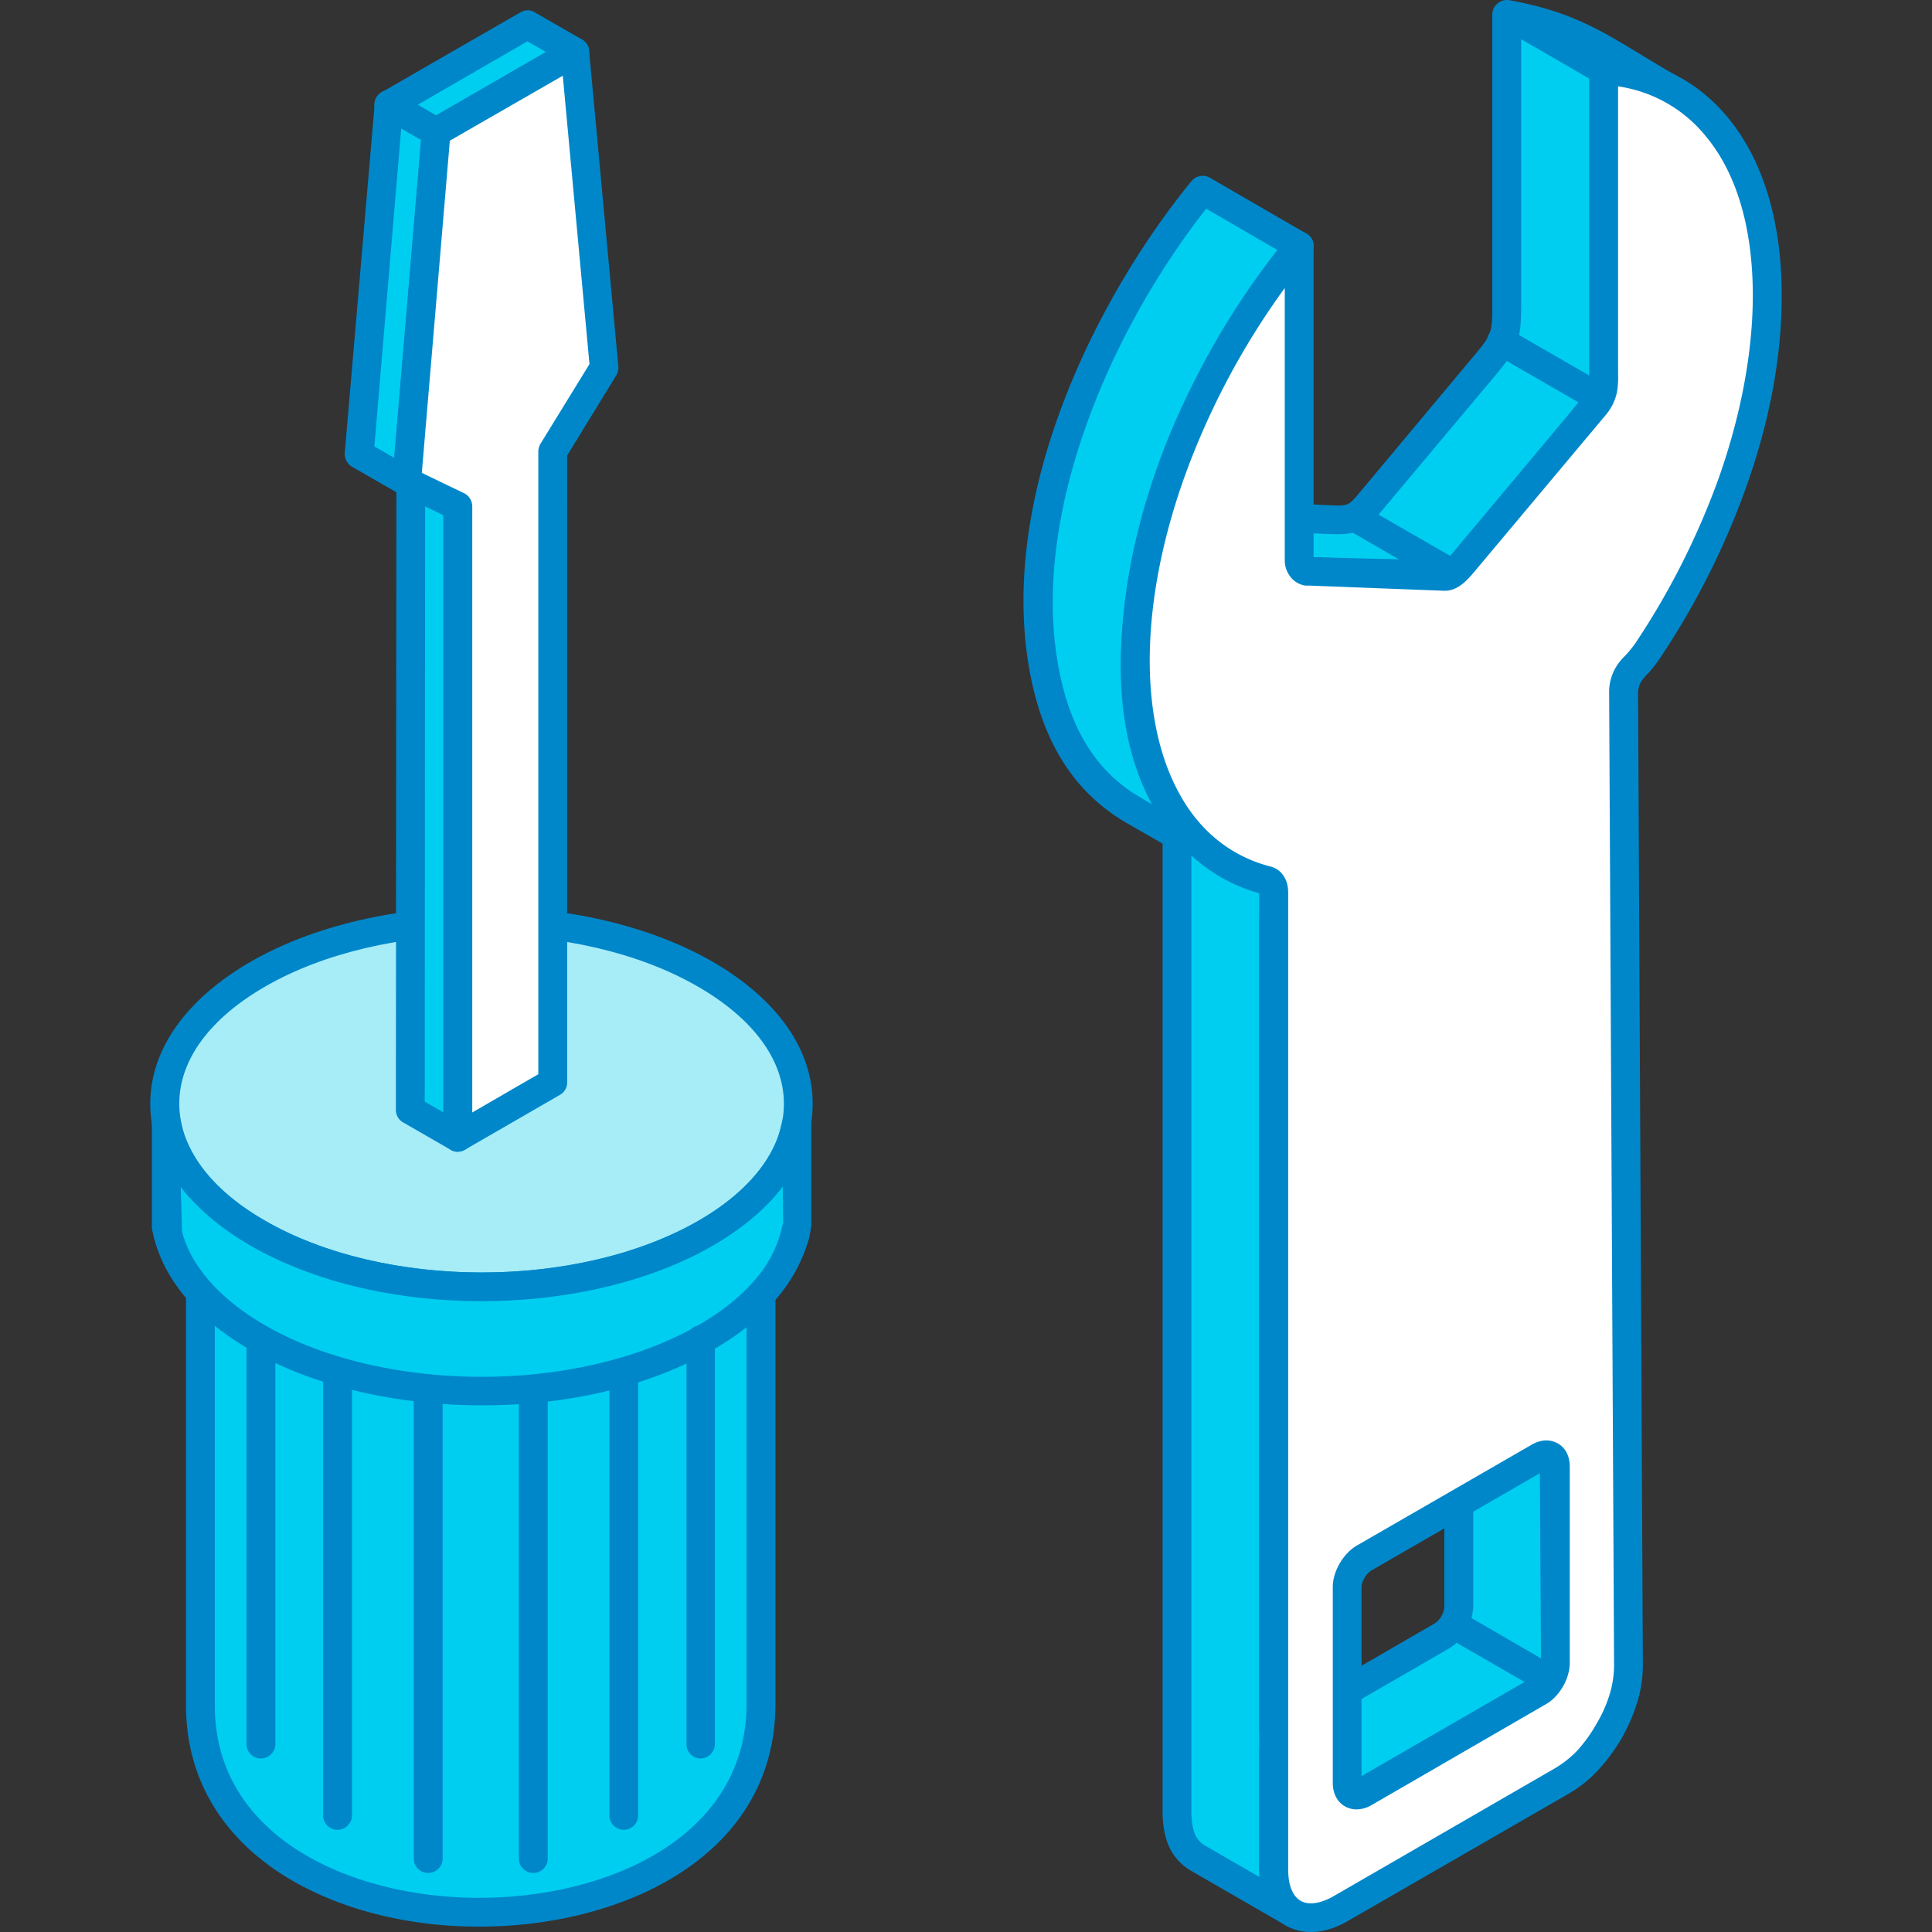 <svg id="design" xmlns="http://www.w3.org/2000/svg" viewBox="0 0 1080 1080"><rect x="0" y="0" width="1080" height="1080" fill="#333333" stroke="none"/><defs><style>.cls-1{fill:#00cef0;}.cls-1,.cls-2,.cls-3,.cls-4{fill-rule:evenodd;}.cls-2{fill:#0087ca;}.cls-3{fill:#a6edf8;}.cls-4{fill:#fff;}</style></defs><path class="cls-1" d="M425.28,952.36c0,154.65-313.13,155.86-313.13,1.09V682.81a65.44,65.44,0,0,0,2,8.69,68.65,68.65,0,0,0,11.85,20.84c16.54,20.8,44.44,34.62,69.61,42.28,54.9,16.62,127.08,13.75,178.59-13.08,15-7.85,30.36-19.07,40.43-33.23a67.5,67.5,0,0,0,9.71-21.12l.89-4.38Z"/><path class="cls-2" d="M120.08,718V953.45c0,73.8,76.73,107.45,147.73,107.45,72,0,149.52-34,149.52-108.54V718c-11.75,14.43-27.63,24.55-39.46,30.72C327.52,775,253,780.48,193.18,762.27c-18.4-5.6-52.18-18.72-73.1-44.31Zm147.73,359c-42.4,0-81.94-10.75-111.63-30.17C122.13,1024.3,104,992,104,953.45V682.81a8.06,8.06,0,0,1,7.27-8,7.85,7.85,0,0,1,8.61,6.35,59.24,59.24,0,0,0,2,7.73,63.14,63.14,0,0,0,10.2,18.45c18.19,22.53,49,34.41,65.79,39.54,56.31,17.09,125.51,12.06,172.52-12.43,11.53-6,27.41-16.22,37.61-30.78a63.07,63.07,0,0,0,8.61-18.47l1-4a7.88,7.88,0,0,1,8.63-6.35,8.06,8.06,0,0,1,7.25,7.94V952.36C433.48,1038,347.7,1077,267.81,1077Z"/><path class="cls-3" d="M144,544.65c69.14-39.89,181.32-39.89,250.46,0s69.22,104.72,0,144.65-181.32,40-250.46,0S74.73,584.58,144,544.65Z"/><path class="cls-2" d="M144,544.65h0Zm125.24-22c-43.78,0-87.82,9.63-121.15,28.92h0c-30.91,17.87-47.87,41-47.87,65.39s17,47.55,47.87,65.32C215,721,323.62,721,390.59,682.32c30.83-17.77,47.62-41,47.62-65.32s-17-47.52-47.91-65.39c-33.29-19.29-77.07-28.92-121.11-28.92Zm0,204.43c-46.73,0-93.71-10.25-129.35-30.83C103.79,675.47,84,647.31,84,617s20-58.48,56-79.32c71.28-41.13,187.21-41.13,258.49,0,36,20.84,55.8,49,55.8,79.32s-19.78,58.47-55.8,79.29C362.9,716.87,316,727.12,269.19,727.12Z"/><path class="cls-1" d="M445.51,626.84V685.2l-1,4.84c-2.46,10.26-7.93,20.26-14.5,28.41-18.79,23.38-50.12,38.9-78.51,47.53-61.7,18.81-143.16,15.52-201-14.63-17-9-34.26-21.56-45.33-37.49A71.85,71.85,0,0,1,94,690l-1.17-4.84V626.84a70.07,70.07,0,0,0,2.53,9.66c3.43,10.26,9.79,20.18,17,28.11,20.65,22.63,53.13,37.34,82.2,45.21C254.88,726,332,722,387.85,692.92c18.6-9.71,37.43-23.87,48.56-42a72.56,72.56,0,0,0,8.14-19.16Z"/><path class="cls-2" d="M101.06,663.45l.68,25a62.13,62.13,0,0,0,10,20.85c11.58,16.49,29.5,28.11,42.62,34.94,53.15,27.71,131.39,33.33,194.93,14,19.1-5.74,53.75-19.27,74.42-44.8a66.47,66.47,0,0,0,12.93-25.37l1.15-4.52-.21-20.25c-13.17,17.39-31.79,29.36-45.87,36.76C337.23,728.48,259,735.39,192.52,717.6c-21.15-5.66-60.4-19.42-86.07-47.66a50.82,50.82,0,0,1-5.39-6.49Zm168.6,122.14c-44.51,0-88.5-9.22-122.78-27.14-14.76-7.65-35-20.79-48.34-39.94A81.65,81.65,0,0,1,86.09,692l-1.18-5.15v-60a8,8,0,0,1,7-8.06,7.88,7.88,0,0,1,8.82,6.42c.68,3.29,1.17,5.83,2.06,8.76a75.34,75.34,0,0,0,15.46,25.18c22.92,25.17,59,37.7,78.51,42.89,62.59,16.82,136.11,10.46,187.42-16.21,14.5-7.53,34.07-20.46,45.35-39.14a55.79,55.79,0,0,0,7-16.88l1.15-4.66a7.86,7.86,0,0,1,8.63-6.3,8,8,0,0,1,7.25,8V685.2l-1.15,6.49a88.92,88.92,0,0,1-16.3,31.8c-23.18,28.94-61.49,43.85-82.14,50.14C327.52,781.71,298.47,785.59,269.66,785.59Z"/><path class="cls-1" d="M815.33,898.26V788.67l-2.72-6c7.32,4,54.43,30,56.29,33.5l.68,113.34-5.68,13.27-105.06,60.6-46.72-25.85v67.78c.42,10.41,2,18,10.87,24.15l-54-31.19c-9-5.68-10.68-14.58-11.07-24.14V467l-24.08-14c-27.65-16-41.94-41.72-48.77-72.09-20.39-91.25,28.37-202.45,87.14-274.61l54,31.24a443.31,443.31,0,0,0-42.89,63.14C645,269.54,607.08,393.47,661.72,462c10.67,13.42,29.07,18.34,47.68,30.72,4.31,2.93,2.72,15.31,2.72,23.11V968.78L806,914.46a20.12,20.12,0,0,0,9.29-16.2ZM931.75,48.41C896.61,28.16,882.5,15.29,842.36,8.14V172c0,15.52-1.36,19.29-11.56,31.53l-65.13,77.64c-8.61,10.11-11.81,9.77-24.29,9.22l-66.67-3.07c7.68,4.5,52.59,31.87,57.4,32l67.55,1.83c16,.42,15.28-3.12,25.67-15.18,17.92-21.06,52.88-61.89,65.39-78.58,5.68-7.72,5.68-9.92,5.68-18.61V39.31c14,1.17,22.43,3.16,35.35,9.1Z"/><path class="cls-2" d="M706.45,296.83c11.56,6.78,23.8,13.69,26.95,14.63L800,313.11c8.8.26,9,.26,14.48-6.57,1.37-1.63,2.77-3.61,4.79-5.81l2.67-3.2c18.89-22.18,50.61-59.32,62.18-75,4.39-5.62,4.39-5.75,4.39-13.76V39.31a8.2,8.2,0,0,1,2.46-5.81,149.39,149.39,0,0,0-40.64-15.6V172c0,17.51-2.06,23-13.42,36.66l-65.11,77.64c-10.39,12.57-16.54,12.72-30.38,12.17l-34.93-1.65Zm95.27,32.43c-.66,0-1.36-.08-2.25-.08l-67.64-1.84c-4-.07-10.6-2.87-53.28-28.31l-7.93-4.79a8,8,0,0,1,4.29-15l66.91,3.12c11.83.57,11.83.49,17.72-6.42l64.9-77.64c9.1-10.73,9.76-12.71,9.76-26.32V8.14a8,8,0,0,1,3-6.23,8.15,8.15,0,0,1,6.54-1.8C877.3,6.22,893.86,16.33,917,30.36c5.68,3.42,11.83,7.11,18.61,11.15a7.82,7.82,0,0,1,3.21,10.67,8.13,8.13,0,0,1-10.44,3.54c-8.84-4.16-15.2-6.23-23.83-7.44V208.8c0,10-.46,14-7.44,23.4-12,16.07-43.85,53.41-62.88,75.78l-2.91,3.22c-1.65,2-3.22,3.82-4.37,5.34-7.29,9-11.3,12.72-25.2,12.72ZM674.25,116.67l39.86,23.12a425.44,425.44,0,0,0-37.81,57c-31.14,55.87-74.5,175.3-32.3,252.86L637.91,446C614.52,432.54,600,410.66,593,379.18c-19.29-86.11,26.32-192.67,81.27-262.51ZM815.33,898.26h0Zm-94.58,74.82,38.09,21.07,98.7-57,3.9-9.24-.68-108c-6.36-4.52-25.25-15.19-37.21-22V899c-.95,9.52-5.47,17.45-13.2,22.31l-89.6,51.77ZM666,476.92v537.21c.49,9.56,2.34,14.22,7.32,17.36l30.85,17.85c0-1.21-.26-2.46-.26-3.62V977.53a7.72,7.72,0,0,0,0-8.75V515.84c0-1.78.26-3.75.26-5.81.19-3.48.42-10-.47-11.85-5.49-3.2-12.06-6.61-18.4-9.82-6.77-3.64-13.34-7.14-19.3-11.44Zm57,600.62a8.28,8.28,0,0,1-4.09-1.12l-54-31.17c-12.25-7.88-14.58-19.91-15-30.72V471.59L629.7,460c-27.2-15.86-44.45-41.19-52.58-77.3-22.24-100,34-214.14,88.9-281.45a8.14,8.14,0,0,1,10.28-1.91l54,31.25a8.15,8.15,0,0,1,3.9,5.54,8.45,8.45,0,0,1-1.64,6.49,412.38,412.38,0,0,0-42.21,62C658.58,261.61,613,387.79,668.08,457c5.68,7,14.57,11.62,24.76,17a219.64,219.64,0,0,1,21.08,12c7.31,4.85,6.83,15.37,6.34,24.7a47.67,47.67,0,0,0-.19,5.11V954.89l81.86-47.34a12.2,12.2,0,0,0,5.47-9.63V790.45l-2-4.44a8,8,0,0,1,11.35-10.32l7.24,4c49.74,27.77,50.63,29.6,52.19,33a8.2,8.2,0,0,1,.69,3.37l.68,113.33a7.29,7.29,0,0,1-.68,3.22L871.17,946a7.92,7.92,0,0,1-3.37,3.76l-104.86,60.61a7.87,7.87,0,0,1-7.93,0l-34.94-19.28v54.17c.4,9.92,2,13.81,7.44,17.58a8,8,0,0,1-4.52,14.65Z"/><polygon class="cls-1" points="255.77 635.74 229.52 620.49 229.52 267.7 255.98 282.96 255.77 635.74"/><path class="cls-2" d="M237.43,615.83l10.41,6V287.6l-10.2-6-.21,334.18Zm18.34,28a6.8,6.8,0,0,1-3.82-1.08l-26.54-15.28a8,8,0,0,1-4.11-7l.29-352.79a7.57,7.57,0,0,1,4-7,8.21,8.21,0,0,1,7.93,0L259.88,276a8.22,8.22,0,0,1,4.11,7V635.74a8.22,8.22,0,0,1-4.11,7A7.9,7.9,0,0,1,255.77,643.81Z"/><polygon class="cls-1" points="227.17 269.2 200.92 253.94 217.46 58.54 243.81 73.79 227.17 269.2"/><path class="cls-2" d="M209.27,249.57l11.14,6.36,15-177.76-11.13-6.36-15,177.76Zm17.9,27.69a7.34,7.34,0,0,1-3.82-1.08l-26.54-15.25a8.27,8.27,0,0,1-4.09-7.67L209.48,57.78a8.38,8.38,0,0,1,4.1-6.43,8.52,8.52,0,0,1,8,.21l26.25,15.25A8.11,8.11,0,0,1,252,74.4L235.39,269.88a8.47,8.47,0,0,1-4.3,6.43A9.18,9.18,0,0,1,227.17,277.26Z"/><polygon class="cls-1" points="243.81 73.79 217.46 58.54 294.84 13.79 321.37 29.05 243.81 73.79"/><path class="cls-2" d="M233.55,58.54l10.26,5.94,61.42-35.43-10.39-5.94L233.55,58.54Zm10.26,23.24a8.54,8.54,0,0,1-4.11-1.08L213.37,65.45a7.93,7.93,0,0,1,0-13.89L290.94,6.89a7.64,7.64,0,0,1,8,0l26.35,15.18a8.07,8.07,0,0,1,0,14L247.84,80.76A9,9,0,0,1,243.81,81.78Z"/><polygon class="cls-4" points="255.77 635.74 255.98 282.96 227.17 269.2 243.81 73.79 321.37 29.05 337.7 205.45 309.13 252.37 308.84 387.32 308.84 605.17 255.77 635.74"/><path class="cls-2" d="M235.8,264.33l23.6,11.36A8.26,8.26,0,0,1,264,283V621.87l36.92-21.37V252.37a9.12,9.12,0,0,1,1.18-4.24l27.42-44.59L314.6,42.34l-63.14,36.3L235.8,264.33Zm20,379.48a6.8,6.8,0,0,1-3.82-1.08,8.05,8.05,0,0,1-4.11-7V288l-24.08-11.56a8.25,8.25,0,0,1-4.52-7.93L235.8,73.12a7.8,7.8,0,0,1,4.11-6.31l77.35-44.74a8.06,8.06,0,0,1,7.73-.14,7.65,7.65,0,0,1,4.31,6.38l16.35,176.46a7.87,7.87,0,0,1-1.09,4.92l-27.5,44.94V605.17a7.89,7.89,0,0,1-4.11,6.89l-53.07,30.67A7.9,7.9,0,0,1,255.77,643.81Z"/><path class="cls-4" d="M860.29,945.73l-97.82,56.42c-5.21,3-9.31.55-9.31-5.41V887.11c0-5.88,4.1-13.21,9.31-16.14l97.82-56.37c5-3,9.29-.6,9.29,5.34V929.51c0,5.94-4.3,13.21-9.29,16.22Zm47.18-558.9a19.72,19.72,0,0,1,3.9-11.15c2.48-3.88,4.73-4.69,9.5-11.88a430,430,0,0,0,47.68-94.6c12.45-34.88,19.49-70.52,19.29-104,.2-40.83-10.26-72.93-28.17-94.47-15.88-19-37.62-29.89-63.27-31.4V209.22c0,2.38.21,5.75-.5,8.48a19.34,19.34,0,0,1-4.57,9.08L819.23,313c-4.09,4.81-7.51,9.32-12.3,9.11l-74.82-2.8c-3.42.34-6-2.2-6-6.7V137.52a438.74,438.74,0,0,0-63.07,104.39c-34.25,80.85-37.61,160.88-9,208.89,12.67,21.34,31.27,35.44,53.76,41.3a4.94,4.94,0,0,1,3.35,2.48c1.17,2.18,1,5.25,1,8.33v542.4h0c0,11.9,4.11,20.25,10.87,24.15s16.14,3.41,26.55-2.54L873,995.64a64.13,64.13,0,0,0,14.29-11.49,80.87,80.87,0,0,0,12.25-16.62,88.11,88.11,0,0,0,8.2-18.79,64.84,64.84,0,0,0,2.68-18.19q-1.33-257.84-2.68-515.67c0-9.37,0-18.68-.27-28.05Z"/><path class="cls-2" d="M861.44,823.16l-94.86,54.77c-2.75,1.5-5.47,6.18-5.47,9.18V993.62l95.07-54.82h0a12.91,12.91,0,0,0,5.26-9.29V823.16ZM758.17,1011.47a13.19,13.19,0,0,1-6.38-1.73c-4.31-2.46-6.75-7.25-6.75-13.06V887.11c0-8.76,5.86-18.68,13.4-23.12l97.74-56.37c5-2.93,10.26-3.22,14.78-.66,4.3,2.51,6.55,7.17,6.55,13V929.51c0,8.82-5.68,18.81-13.4,23.19l-97.53,56.44a17.1,17.1,0,0,1-8.41,2.33ZM731.62,311.33h0ZM705.76,499.92a2.38,2.38,0,0,0,.69.11,4.06,4.06,0,0,0-.69-.11ZM718.2,161V312.64a15,15,0,0,0,4.6,11.41c2.67,2.46,6.36,3.63,8.82,3.29l75.1,2.88c8.22.46,13.61-6,18.61-12l72.37-86.33a29.14,29.14,0,0,0,6.15-12.43,49.31,49.31,0,0,0,.67-10.26V48.28a77.25,77.25,0,0,1,48.77,27.56c17.53,20.85,26.54,51.73,26.54,89.34,0,31.38-6.55,66.47-18.8,101.35a425.73,425.73,0,0,1-46.71,92.82,64.74,64.74,0,0,1-5.49,6.83,36.94,36.94,0,0,0-4.31,4.92,26.94,26.94,0,0,0-5,15.94l2.75,543.57A56.65,56.65,0,0,1,900,946.49a73.57,73.57,0,0,1-7.53,17.09,81.35,81.35,0,0,1-10.86,15.1,58.49,58.49,0,0,1-12.72,10L745.44,1060c-7.25,4.16-14,5.11-18.33,2.59-4.52-2.59-7-8.84-7-17.24V501.55c0-3.22.19-7.2-2.06-11.07a12.35,12.35,0,0,0-8.14-6.17C689.41,479,672.39,466,661,446.68c-27.43-46-23.81-123.24,9.58-201.63A424.43,424.43,0,0,1,718.2,161Zm14.57,919a27.84,27.84,0,0,1-13.87-3.58c-9.5-5.6-15-16.62-15-31.11V499.37c-24-6.85-43.52-22.16-56.71-44.46-30-50.29-26.76-133.11,8.42-216.14a447.31,447.31,0,0,1,64.43-106.36,8.09,8.09,0,0,1,8.82-2.48,7.9,7.9,0,0,1,5.45,7.59V311.46l72.86,2.67c.9-.32,3.42-3.27,5-5.18l73.06-87.29a14.65,14.65,0,0,0,2.93-5.74,28.57,28.57,0,0,0,.29-5.19V39.31a8,8,0,0,1,2.46-5.81,7.87,7.87,0,0,1,5.86-2.18c27.92,1.55,51.71,13.4,69,34.26C985.51,89.31,996,123.8,996,165.18c0,33.71-6.54,69.61-19.76,106.76a433.41,433.41,0,0,1-48.56,96.36,59.65,59.65,0,0,1-7.25,9,21.19,21.19,0,0,0-2.46,2.94,12.29,12.29,0,0,0-2.28,6.38v.24l2.68,543.65A71.3,71.3,0,0,1,915.42,951a106.45,106.45,0,0,1-8.84,20.6,103.2,103.2,0,0,1-13.4,18.11A70,70,0,0,1,877,1002.63l-123.6,71.26C746.4,1077.94,739.36,1080,732.77,1080Z"/><path class="cls-2" d="M391.69,983a7.93,7.93,0,0,1-7.93-8.09v-226a7.9,7.9,0,0,1,7.93-8,8,8,0,0,1,7.93,8v226A8.07,8.07,0,0,1,391.69,983Z"/><path class="cls-2" d="M298.26,1047a8.07,8.07,0,0,1-8.21-8V777.87a8.06,8.06,0,0,1,16.12,0V1039A8,8,0,0,1,298.26,1047Z"/><path class="cls-2" d="M348.8,1022.88a8.09,8.09,0,0,1-8.14-8.08V768.29a8,8,0,1,1,16.07,0V1014.8A8.05,8.05,0,0,1,348.8,1022.88Z"/><path class="cls-2" d="M145.71,983a8,8,0,0,1-7.91-8.09v-226a8,8,0,0,1,7.91-8,8.1,8.1,0,0,1,8.23,8v226A8.12,8.12,0,0,1,145.71,983Z"/><path class="cls-2" d="M239.23,1047a8,8,0,0,1-7.93-8V777.87a8.07,8.07,0,0,1,16.14,0V1039A8.08,8.08,0,0,1,239.23,1047Z"/><path class="cls-2" d="M188.62,1022.88a8.06,8.06,0,0,1-8-8.08V768.29a8.07,8.07,0,0,1,16.14,0V1014.8A8.11,8.11,0,0,1,188.62,1022.88Z"/><path class="cls-2" d="M864.11,945.92a6.92,6.92,0,0,1-3.82-1.08l-49.94-28.73a8,8,0,0,1-3-11,8.28,8.28,0,0,1,11.15-3L868.2,931a8,8,0,0,1,3,10.94A8.29,8.29,0,0,1,864.11,945.92Z"/><path class="cls-2" d="M894.35,230.55a8.33,8.33,0,0,1-4.12-1.1l-54.91-31.66a8,8,0,0,1-3-11,7.89,7.89,0,0,1,10.88-2.95l54.93,31.68a8.06,8.06,0,0,1,2.93,11A7.53,7.53,0,0,1,894.35,230.55Z"/><path class="cls-2" d="M810.83,328.21a7.19,7.19,0,0,1-3.9-1.07l-52.6-30.44a7.92,7.92,0,0,1-2.93-11,7.82,7.82,0,0,1,10.86-2.87l52.68,30.38a8,8,0,0,1,2.93,11A7.75,7.75,0,0,1,810.83,328.21Z"/><path class="cls-2" d="M896.4,47.37a7.88,7.88,0,0,1-3.92-1.08L840.79,16.41a7.86,7.86,0,0,1-2.95-11A7.88,7.88,0,0,1,848.7,2.52l51.73,29.81a8,8,0,0,1,2.93,11A8.19,8.19,0,0,1,896.4,47.37Z"/></svg>